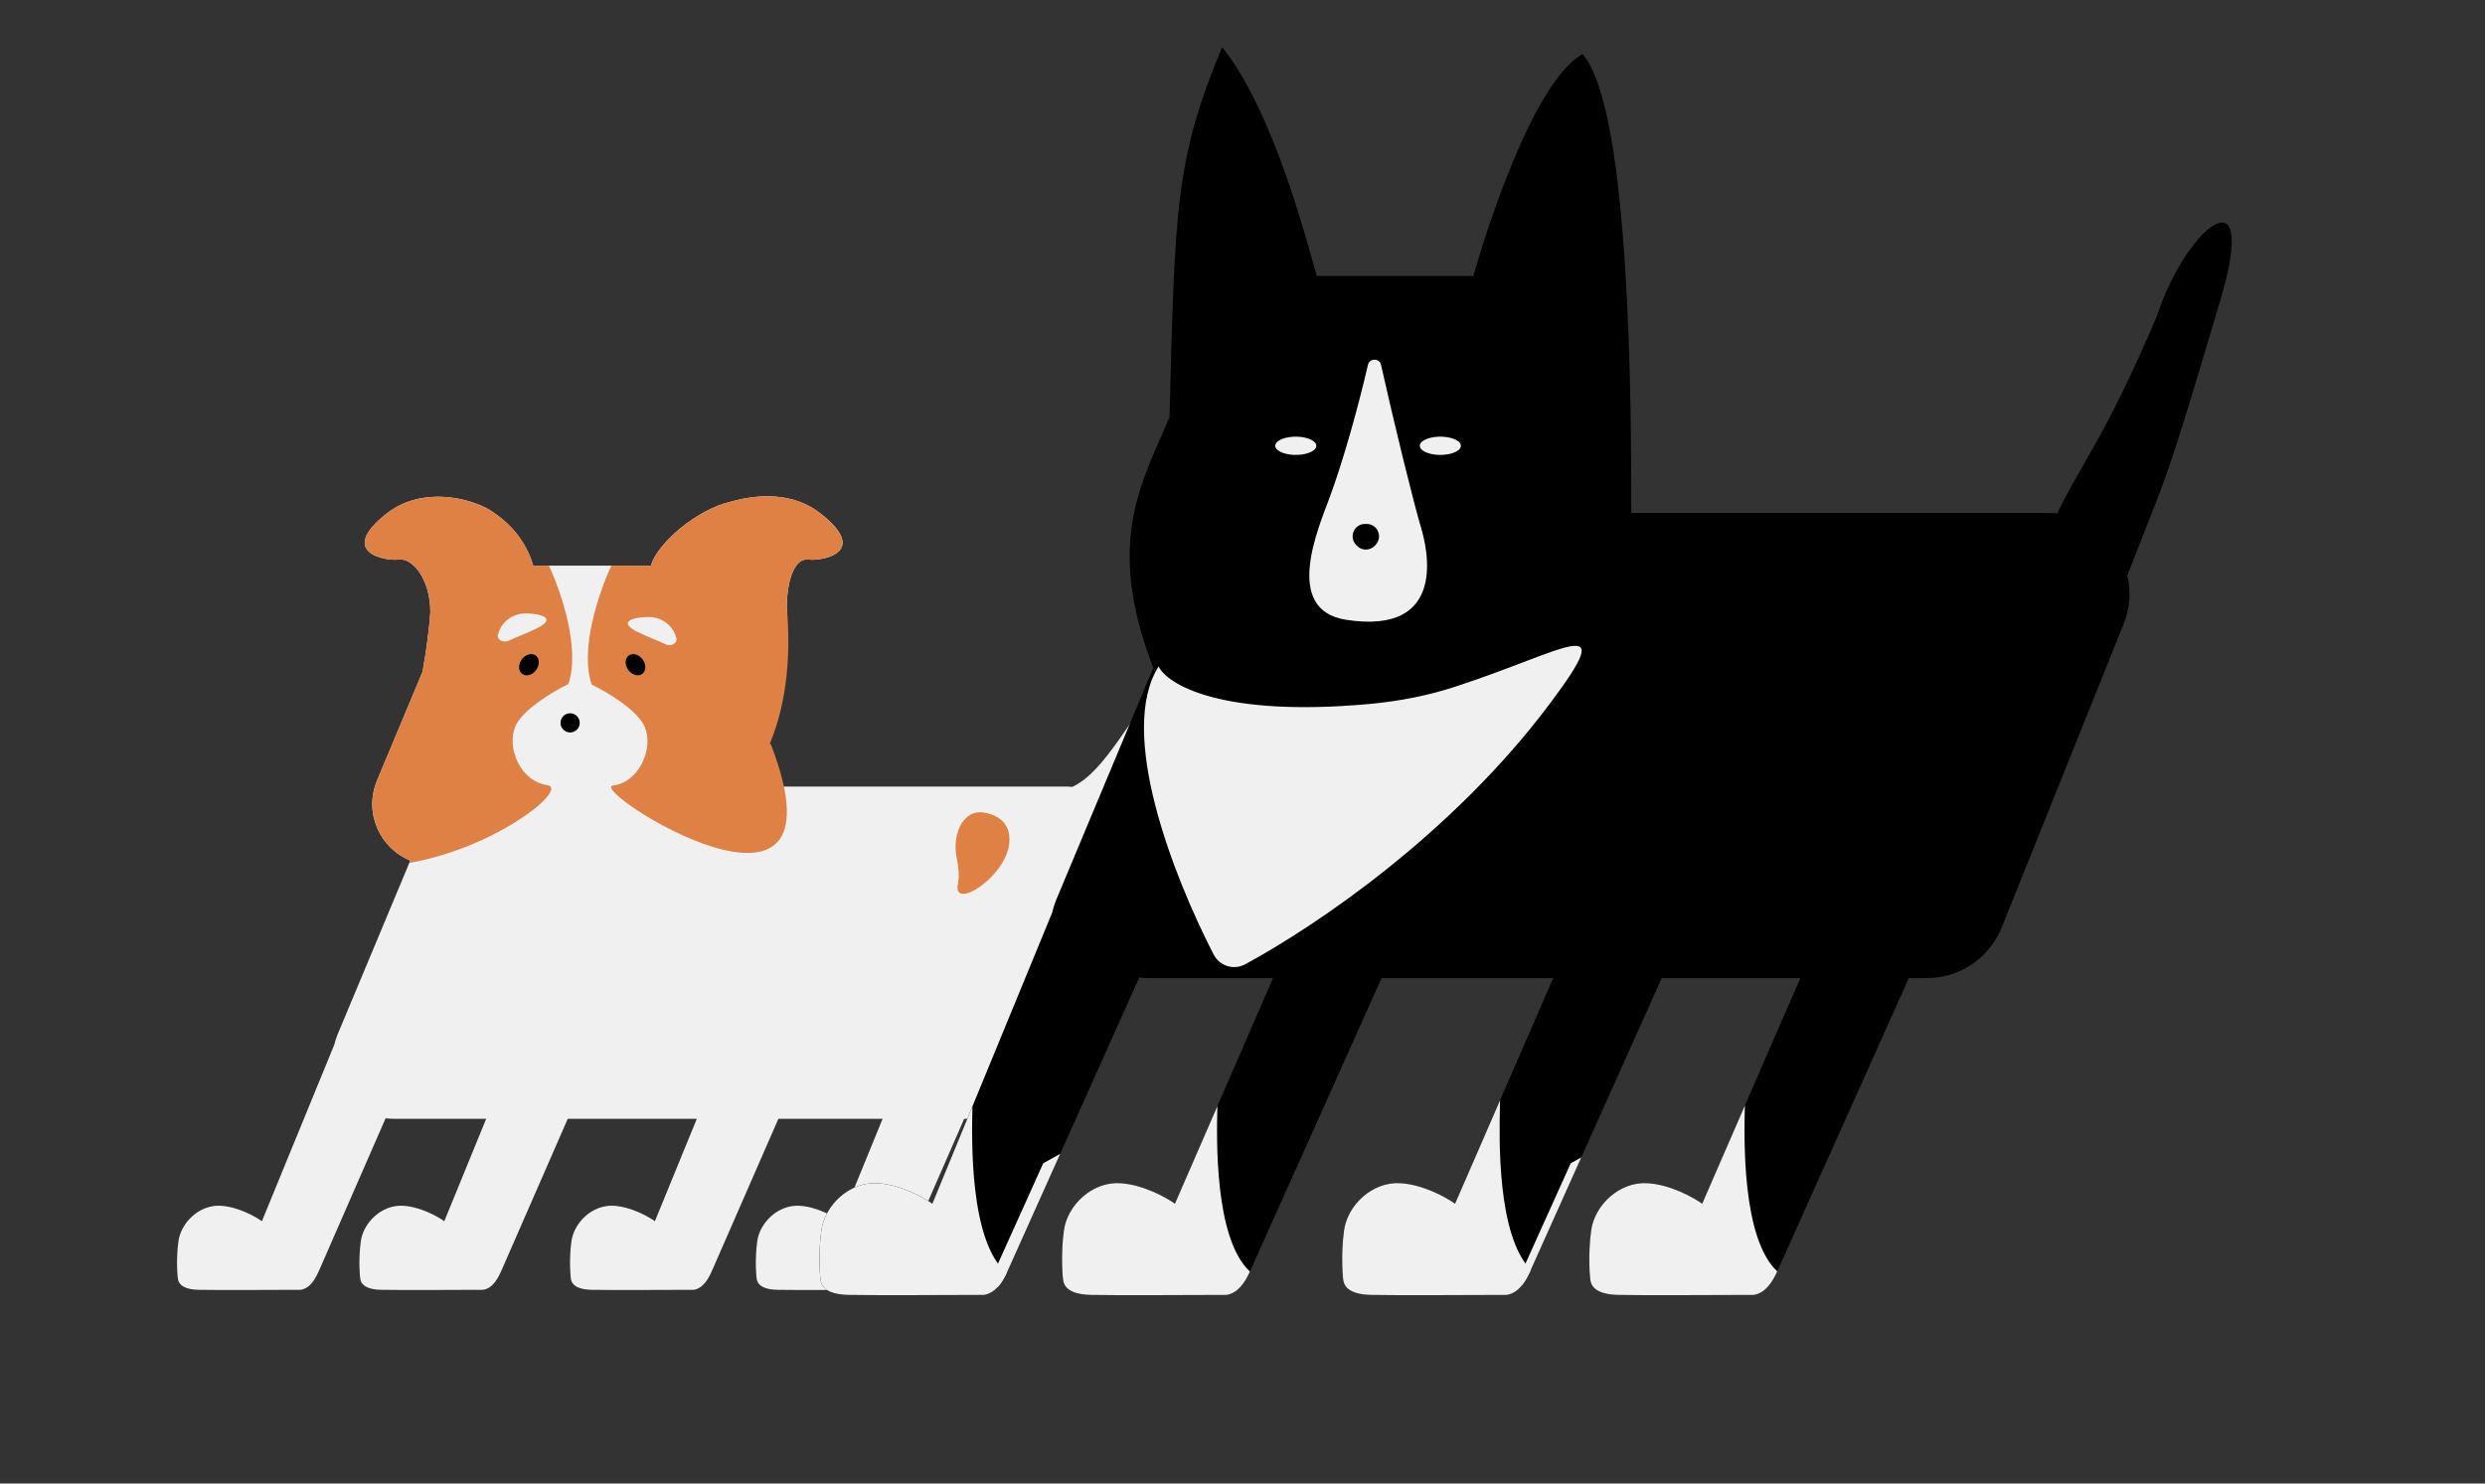 <svg width="402" height="240" viewBox="0 0 402 240" fill="none" xmlns="http://www.w3.org/2000/svg">
	<rect x="0" y="0" width="402" height="240" fill="#333333" stroke="none"/>
	<path d="M127.271 98.162C127.967 105.885 124.439 120.57 121.647 127.244H172.404C172.763 127.244 173.116 127.263 173.463 127.299C179.013 124.71 182.736 115.824 190.47 106.939C197.344 98.162 205.077 97.481 199.635 106.939C194.193 116.397 189.897 118.404 184.848 127.957C185.306 129.883 185.19 131.985 184.339 134.02L167.229 174.947C165.698 178.609 162.121 180.993 158.158 180.993H155.977L145.338 205.337C144.702 206.809 143.879 208.372 142.304 208.659C137.825 208.682 128.245 208.714 125.752 208.659C122.842 208.594 122.528 207.38 122.443 207.05C122.437 207.027 122.432 207.008 122.428 206.994C122.358 206.786 122.081 203.873 122.497 200.82C122.912 197.768 125.89 194.855 129.353 195.063C132.123 195.229 134.94 196.797 136.001 197.56L142.781 180.993H125.921L115.282 205.337C114.645 206.809 113.823 208.372 112.247 208.659C107.769 208.682 98.189 208.714 95.695 208.659C92.785 208.594 92.472 207.38 92.386 207.05C92.38 207.027 92.376 207.008 92.371 206.994C92.302 206.786 92.025 203.873 92.44 200.82C92.856 197.768 95.834 194.855 99.296 195.063C102.067 195.229 104.883 196.797 105.945 197.56L112.725 180.993H91.847L81.208 205.337C80.572 206.809 79.75 208.372 78.174 208.659C73.695 208.682 64.115 208.714 61.622 208.659C58.712 208.594 58.398 207.38 58.313 207.05C58.307 207.027 58.302 207.008 58.298 206.994C58.228 206.786 57.952 203.873 58.367 200.82C58.782 197.768 61.761 194.855 65.223 195.063C67.993 195.229 70.81 196.797 71.872 197.56L78.651 180.993H63.687C63.242 180.993 62.807 180.964 62.381 180.908L51.706 205.337C51.069 206.809 50.247 208.372 48.671 208.659C44.193 208.682 34.613 208.714 32.12 208.659C29.209 208.594 28.896 207.38 28.811 207.05C28.805 207.027 28.8 207.008 28.795 206.994C28.726 206.786 28.449 203.873 28.864 200.82C29.28 197.768 32.258 194.855 35.721 195.063C38.491 195.229 41.307 196.797 42.369 197.56L54.086 168.988C54.212 168.436 54.388 167.885 54.616 167.338L66.373 139.218C61.51 137.254 58.788 131.539 60.993 126.269L68.354 108.675C69.023 105.01 69.415 101.811 69.618 99.022C69.618 93.711 66.751 90.247 64.561 90.521C62.27 90.807 54.536 89.374 62.556 83.069C65.909 80.433 70.027 80.026 73.522 80.565C73.551 80.567 73.58 80.568 73.609 80.57C74.285 80.678 74.934 80.822 75.557 80.999C77.561 81.546 79.207 82.365 80.15 83.136C83.386 85.344 85.405 88.527 86.236 91.439C86.243 91.461 86.25 91.484 86.256 91.508H105.301C105.307 91.484 105.314 91.461 105.322 91.439C106.298 88.017 112.568 82.412 118.396 81.112C122.706 79.906 128.346 79.609 132.747 83.069C140.767 89.374 133.033 90.807 130.742 90.521C128.701 90.265 127.342 93.42 127.271 98.162Z" fill="#F0F0F0" />
	<path d="M93.382 117.979C92.766 118.665 91.691 118.665 91.075 117.979V117.979C90.18 116.981 90.888 115.394 92.228 115.394V115.394C93.569 115.394 94.277 116.981 93.382 117.979V117.979Z" fill="black" />
	<ellipse cx="1.138" cy="2.487" rx="1.138" ry="2.487" transform="matrix(0.998 0.066 0.259 -0.966 84.789 109.928)" fill="black" />
	<ellipse cx="1.138" cy="2.487" rx="1.138" ry="2.487" transform="matrix(0.998 0.066 0.259 -0.966 101.395 109.939)" fill="black" />
	<path d="M154.957 143.054C155.21 141.789 155.083 140.277 154.764 138.763C154.003 135.15 155.685 130.779 159.312 131.471C161.817 131.949 163.578 133.47 163.263 136.462C162.69 141.908 154.097 147.354 154.957 143.054Z" fill="#DF8045" />
	<path fill-rule="evenodd" clip-rule="evenodd" d="M88.799 91.507C90.829 95.906 93.907 104.985 91.943 110.665C89.556 111.811 84.496 114.792 83.35 117.544C81.918 120.983 84.209 126.429 88.505 127.002C92.155 127.489 80.512 137.075 66.216 139.6L66.375 139.218C61.513 137.254 58.791 131.539 60.995 126.269L68.356 108.675C69.025 105.009 69.417 101.81 69.621 99.021C69.621 93.711 66.754 90.246 64.564 90.52C62.273 90.807 54.539 89.374 62.559 83.068C65.911 80.432 70.029 80.025 73.524 80.565L73.612 80.569C74.288 80.677 74.937 80.822 75.56 80.998C77.564 81.545 79.21 82.364 80.153 83.136C83.389 85.344 85.408 88.527 86.238 91.438C86.246 91.461 86.253 91.484 86.259 91.507H88.799Z" fill="#DF8045" />
	<path fill-rule="evenodd" clip-rule="evenodd" d="M98.906 91.508C96.878 95.874 93.746 105.034 95.723 110.75C98.11 111.897 103.17 114.878 104.316 117.629C105.748 121.069 103.457 126.515 99.16 127.088C94.874 127.66 138.145 155.251 124.689 120.365H124.514C124.545 120.293 124.575 120.22 124.604 120.148C124.601 120.14 124.598 120.132 124.595 120.123C124.604 120.117 124.613 120.11 124.623 120.103C127.324 113.487 127.962 105.784 127.275 98.162C127.346 93.42 128.705 90.265 130.745 90.521C133.037 90.807 140.77 89.374 132.75 83.069C128.35 79.609 122.71 79.906 118.399 81.112C112.572 82.412 106.301 88.017 105.325 91.439C105.317 91.461 105.31 91.484 105.305 91.508H98.906Z" fill="#DF8045" />
	<ellipse cx="1.529" cy="1.772" rx="1.529" ry="1.772" transform="matrix(0.998 0.066 0.259 -0.966 83.582 109.145)" fill="black" />
	<ellipse cx="1.529" cy="1.772" rx="1.529" ry="1.772" transform="matrix(-0.998 0.066 -0.259 -0.966 104.789 109.145)" fill="black" />
	<path d="M86.786 101.681C85.032 102.538 83.504 103.058 82.296 103.658C81.505 104.052 80.326 103.535 80.551 102.679C81.201 100.212 83.335 99.233 85.05 99.233C87.231 99.232 90.357 99.935 86.786 101.681Z" fill="#F0F0F0" />
	<path d="M103.183 102.255C104.937 103.112 106.465 103.632 107.672 104.232C108.464 104.626 109.643 104.109 109.418 103.254C108.768 100.786 106.634 99.808 104.919 99.807C102.737 99.806 99.611 100.509 103.183 102.255Z" fill="#F0F0F0" />
	<path d="M212.983 44.541C211.264 38.518 205.943 17.905 197.713 7.619C190.069 25.905 190.069 33.905 189.199 67.451C184.766 78.039 178.666 87.619 186.565 108.045L170.928 145.42C170.624 146.147 170.391 146.88 170.223 147.614L150.83 194.732C149.417 193.717 145.672 191.634 141.987 191.412C137.382 191.136 133.421 195.008 132.868 199.065C132.315 203.122 132.684 206.994 132.776 207.27C132.782 207.289 132.789 207.314 132.797 207.345C132.91 207.783 133.327 209.397 137.197 209.483C140.513 209.557 153.255 209.514 159.212 209.483C161.308 209.102 162.401 207.024 163.248 205.068L184.304 158.123C184.87 158.197 185.449 158.235 186.041 158.235H205.943L190.069 194.732C188.657 193.717 184.911 191.634 181.226 191.412C176.621 191.136 172.66 195.008 172.107 199.065C171.555 203.122 171.923 206.994 172.015 207.27C172.021 207.289 172.028 207.314 172.036 207.345C172.149 207.783 172.566 209.397 176.437 209.483C179.753 209.557 192.495 209.514 198.451 209.483C200.547 209.102 201.64 207.024 202.487 205.068L223.495 158.235H251.262L235.388 194.732C233.975 193.717 230.229 191.634 226.545 191.412C221.939 191.136 217.979 195.008 217.426 199.065C216.873 203.122 217.242 206.994 217.334 207.27C217.34 207.289 217.346 207.314 217.354 207.345C217.468 207.783 217.884 209.397 221.755 209.483C225.071 209.557 237.813 209.514 243.77 209.483C245.865 209.102 246.959 207.024 247.806 205.068L268.813 158.235H291.238L275.364 194.732C273.951 193.717 270.205 191.634 266.521 191.412C261.916 191.136 257.955 195.008 257.402 199.065C256.849 203.122 257.218 206.994 257.31 207.27C257.316 207.289 257.323 207.314 257.331 207.345C257.444 207.783 257.861 209.397 261.731 209.483C265.047 209.557 277.789 209.514 283.746 209.483C285.842 209.102 286.935 207.024 287.782 205.068L308.789 158.235H311.689C316.961 158.235 321.718 155.067 323.754 150.2L343.464 101.137C344.596 98.431 344.751 95.638 344.141 93.078C350.856 75.81 350.094 79.238 359.237 48.381C365.578 26.98 353.523 36.953 348.951 51.048C340.57 70.857 336.38 75.429 332.807 83.061C332.347 83.013 331.877 82.988 331.4 82.988H263.89C263.89 67.451 263.89 17.524 255.999 8.762C247.833 13.333 240.088 38.518 238.368 44.541C238.358 44.571 238.349 44.602 238.341 44.633H213.01C213.003 44.602 212.994 44.571 212.983 44.541Z" fill="black" />
	<path fill-rule="evenodd" clip-rule="evenodd" d="M162.853 205.938C156.818 200.893 157.192 184.362 157.311 179.12C157.312 179.071 157.313 179.023 157.314 178.977L150.83 194.731C149.417 193.717 145.672 191.633 141.987 191.412C137.382 191.135 133.421 195.007 132.868 199.064C132.315 203.121 132.684 206.993 132.776 207.27C132.782 207.288 132.789 207.313 132.797 207.344C132.91 207.782 133.327 209.396 137.197 209.482C140.513 209.556 153.255 209.513 159.212 209.482C160.997 209.157 162.055 207.602 162.853 205.938Z" fill="#F0F0F0" />
	<ellipse cx="1.514" cy="3.305" rx="1.514" ry="3.305" transform="matrix(-0.243 -0.97 -0.999 0.049 213.289 73.424)" fill="#F0F0F0" />
	<ellipse cx="1.514" cy="3.305" rx="1.514" ry="3.305" transform="matrix(-0.243 -0.97 -0.999 0.049 236.672 73.424)" fill="#F0F0F0" />
	<path d="M215.141 80.362C217.258 74.611 219.696 65.978 221.299 58.994C221.544 57.928 223.161 57.922 223.4 58.989C225.543 68.576 228.628 81.148 229.907 85.446C230.77 88.344 234.451 102.816 217.792 100.274C207.417 98.691 213.295 85.379 215.141 80.362Z" fill="#F0F0F0" />
	<path d="M222.44 88.248C221.645 89.132 220.259 89.132 219.464 88.248L219.329 88.098C218.173 86.81 219.087 84.761 220.817 84.761L221.086 84.761C222.817 84.761 223.731 86.81 222.574 88.098L222.44 88.248Z" fill="black" />
	<path d="M221.333 113.904C197.562 116.038 188.825 110.73 187.429 107.809C180.736 118.406 189.693 141.506 196.323 154.403C197.29 156.284 199.58 157.003 201.439 155.995C213.091 149.682 234.961 134.845 250.667 113.904C262.185 98.546 253.49 105.227 235.229 111.15C231.211 112.453 226.597 113.432 221.333 113.904Z" fill="#F0F0F0" />
	<path fill-rule="evenodd" clip-rule="evenodd" d="M202.204 205.704C196.449 200.398 196.814 184.284 196.931 179.121C196.932 179.062 196.934 179.005 196.935 178.949L190.07 194.732C188.658 193.718 184.912 191.634 181.227 191.413C176.622 191.136 172.661 195.009 172.108 199.065C171.556 203.122 171.924 206.994 172.016 207.271C172.022 207.289 172.029 207.314 172.037 207.345C172.15 207.784 172.567 209.398 176.438 209.484C179.754 209.557 192.496 209.514 198.452 209.484C200.322 209.143 201.394 207.453 202.204 205.704ZM171.506 186.66L168.762 188.191L160 207.62L161.413 208.204C162.2 207.345 162.765 206.187 163.249 205.068L171.506 186.66Z" fill="#F0F0F0" />
	<path fill-rule="evenodd" clip-rule="evenodd" d="M247.644 205.438C242.175 199.88 242.53 184.201 242.645 179.121C242.656 178.651 242.664 178.272 242.666 178L235.388 194.732C233.976 193.718 230.23 191.634 226.546 191.413C221.94 191.136 217.979 195.008 217.427 199.065C216.874 203.122 217.242 206.994 217.335 207.271C217.341 207.289 217.347 207.314 217.355 207.345L217.355 207.345C217.468 207.784 217.885 209.397 221.756 209.484C225.072 209.557 237.814 209.514 243.771 209.484C245.735 209.126 246.818 207.279 247.644 205.438Z" fill="#F0F0F0" />
	<path fill-rule="evenodd" clip-rule="evenodd" d="M287.509 205.678C281.782 200.348 282.146 184.276 282.263 179.121C282.265 179.029 282.267 178.94 282.269 178.855L275.364 194.732C273.951 193.718 270.205 191.634 266.521 191.413C261.915 191.136 257.955 195.008 257.402 199.065C256.849 203.122 257.218 206.994 257.31 207.271C257.316 207.289 257.322 207.314 257.33 207.345C257.444 207.784 257.86 209.397 261.731 209.484C265.047 209.557 277.789 209.514 283.746 209.484C285.624 209.142 286.697 207.437 287.509 205.678ZM255.804 187.236L254.094 188.191L245.332 207.619L246.174 207.968C246.856 207.139 247.364 206.087 247.806 205.068L255.804 187.236Z" fill="#F0F0F0" />
</svg>
